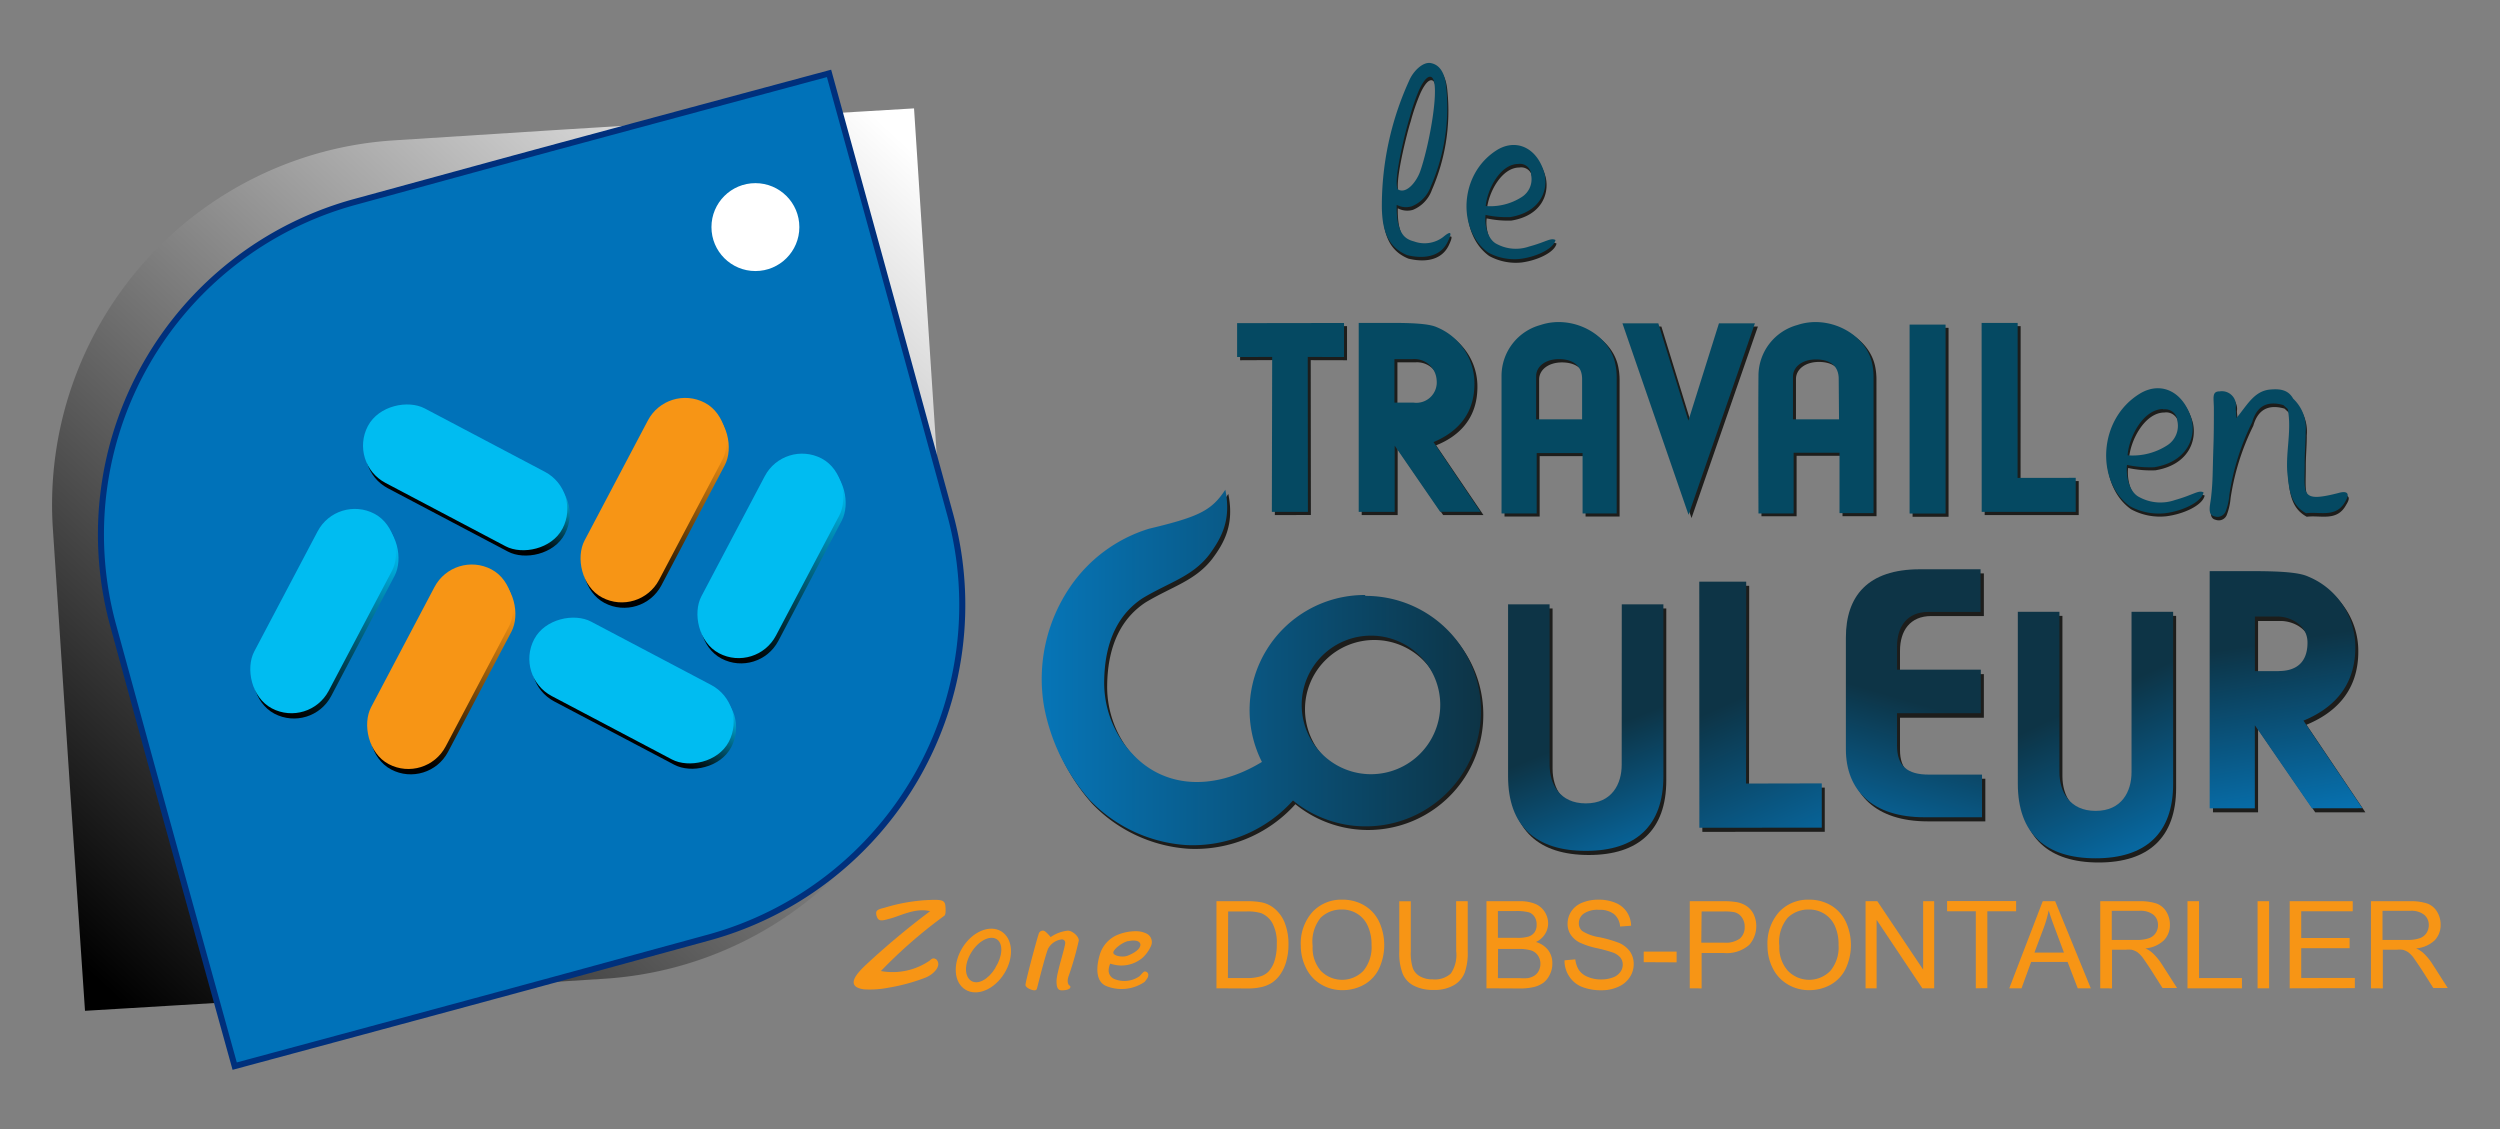 <svg xmlns="http://www.w3.org/2000/svg" xmlns:xlink="http://www.w3.org/1999/xlink" viewBox="0 0 310 140"><rect x="0" y="0" width="310" height="140" fill="#808080" stroke="none"/><defs><style>.cls-1{fill:#1d1d1b;}.cls-2{fill:#054962;}.cls-3{fill:url(#Dégradé_sans_nom);}.cls-4{fill:#0072b9;stroke:#00307c;stroke-miterlimit:10;stroke-width:0.75px;}.cls-5{fill:#fff;}.cls-6{fill:url(#Dégradé_sans_nom_9);}.cls-7{fill:url(#Dégradé_sans_nom_6);}.cls-8{fill:url(#Dégradé_sans_nom_6-2);}.cls-9{fill:url(#Dégradé_sans_nom_9-2);}.cls-10{fill:url(#Dégradé_sans_nom_6-3);}.cls-11{fill:url(#Dégradé_sans_nom_6-4);}.cls-12{fill:#f79515;}.cls-13{fill:#00bcf1;}.cls-14{fill:url(#Dégradé_sans_nom_16);}.cls-15{fill:url(#Dégradé_sans_nom_16-2);}.cls-16{fill:url(#Dégradé_sans_nom_16-3);}.cls-17{fill:url(#Dégradé_sans_nom_16-4);}.cls-18{fill:url(#Dégradé_sans_nom_16-5);}.cls-19{fill:url(#Dégradé_sans_nom_16-6);}</style><linearGradient id="Dégradé_sans_nom" x1="110.62" y1="16.32" x2="13.11" y2="122.51" gradientUnits="userSpaceOnUse"><stop offset="0" stop-color="#fff"/><stop offset="1"/></linearGradient><linearGradient id="Dégradé_sans_nom_9" x1="59.35" y1="73.55" x2="50.14" y2="93.66" gradientTransform="translate(-32.55 35.23) rotate(-27.81)" gradientUnits="userSpaceOnUse"><stop offset="0" stop-color="#f79515"/><stop offset="1"/></linearGradient><linearGradient id="Dégradé_sans_nom_6" x1="45.76" y1="65.86" x2="34.56" y2="87.84" gradientTransform="translate(-31 27.67) rotate(-27.81)" gradientUnits="userSpaceOnUse"><stop offset="0" stop-color="#00bcf1"/><stop offset="1"/></linearGradient><linearGradient id="Dégradé_sans_nom_6-2" x1="101.57" y1="58.44" x2="90.13" y2="80.6" gradientTransform="translate(-21.4 52.75) rotate(-27.81)" xlink:href="#Dégradé_sans_nom_6"/><linearGradient id="Dégradé_sans_nom_9-2" x1="85.99" y1="52.93" x2="76.77" y2="72.22" gradientTransform="translate(-19.85 45.19) rotate(-27.81)" xlink:href="#Dégradé_sans_nom_9"/><linearGradient id="Dégradé_sans_nom_6-3" x1="80.75" y1="82.36" x2="76.48" y2="90.19" gradientTransform="translate(118.25 -23.5) rotate(62.19)" xlink:href="#Dégradé_sans_nom_6"/><linearGradient id="Dégradé_sans_nom_6-4" x1="59.7" y1="55.97" x2="56.37" y2="63.47" gradientTransform="translate(83.86 -19.35) rotate(62.19)" xlink:href="#Dégradé_sans_nom_6"/><linearGradient id="Dégradé_sans_nom_16" x1="205.76" y1="109.45" x2="198.2" y2="90.75" gradientUnits="userSpaceOnUse"><stop offset="0" stop-color="#0675b7"/><stop offset="1" stop-color="#0d3446"/></linearGradient><linearGradient id="Dégradé_sans_nom_16-2" x1="231.77" y1="108.28" x2="237.93" y2="87.26" xlink:href="#Dégradé_sans_nom_16"/><linearGradient id="Dégradé_sans_nom_16-3" x1="224.6" y1="111.23" x2="213.67" y2="87.48" xlink:href="#Dégradé_sans_nom_16"/><linearGradient id="Dégradé_sans_nom_16-4" x1="269.66" y1="108.37" x2="259.29" y2="86.79" xlink:href="#Dégradé_sans_nom_16"/><linearGradient id="Dégradé_sans_nom_16-5" x1="285.05" y1="102.81" x2="281.48" y2="79.7" xlink:href="#Dégradé_sans_nom_16"/><linearGradient id="Dégradé_sans_nom_16-6" x1="129.11" y1="82.68" x2="183.53" y2="82.68" xlink:href="#Dégradé_sans_nom_16"/></defs><g id="Calque_3" data-name="Calque 3"><path class="cls-1" d="M290.19,61.54c-4.89,1.27-4.26.18-4.27-3.8,0-1.25.13-2.51.12-3.76a5,5,0,0,0-1.55-4.12h0c-.63-1.15-1.71-1.22-2.82-1.13-2,.16-2.87,1.92-4.21,3.54,0-.68-.09-1-.08-1.31a1.76,1.76,0,0,0-2-2c-1,0-.73.8-.72,2.08,0,1.62,0,3.25-.06,4.88-.1,3.36-.05,4.15-.28,6.11-.08,1-.54,2.23.44,2.43a1.07,1.07,0,0,0,1.38-.66,7.5,7.5,0,0,0,.45-2,30.28,30.28,0,0,1,2.82-9c.56-2,1.86-2.71,3.87-2.13l.54.5c.54,2.78-.35,5.56-.05,8.35.19,1.83.45,3.57,2.27,4.56,1.71-.23,3.76.64,4.89-1.49C291.58,61.58,291.18,61.29,290.19,61.54Z"/><path class="cls-1" d="M179.08,29.83a3.84,3.84,0,0,1-3.62.54c-1.29-.33-1.72-1.15-2-2.48a10.4,10.4,0,0,1-.13-2.06,2.5,2.5,0,0,0,1.88.19,4.2,4.2,0,0,0,2.35-2.48,24.43,24.43,0,0,0,1.92-12.22c-.1-1.26-.49-2.76-1.88-3.06-1-.22-2.23,1-2.72,2.17a37.43,37.43,0,0,0-3.39,15.82c.06,2.34.51,4.75,3.15,5.82,1.87.46,4.05.32,5-1.63C180.13,29.42,180.24,28.85,179.08,29.83Zm-4.16-14.75a26.37,26.37,0,0,1,1.13-3.33c.2-.49.92-2,1.55-1.78,1.23.44-.17,8.32-1.36,11.72-.41,1.18-1.6,2.78-2.68,2.27C172.69,23.38,174.52,16.29,174.92,15.08Z"/><path class="cls-1" d="M269.85,62.38a5.44,5.44,0,0,1-4.42-.35c-1.3-.62-1.7-2.71-1.54-4a13.42,13.42,0,0,0,3.37.29c4-.66,5.16-3.53,4.67-5.83-.95-3.6-3.84-4.9-6.48-3.28-5.25,3.24-5.36,11-1.2,13.94a7.47,7.47,0,0,0,4.36.87c2.23-.28,4.51-1.38,4.77-2.57C272.77,61.15,272.18,61.79,269.85,62.38Zm-1.46-11.23a1.52,1.52,0,0,1,1.74,1.51,2.86,2.86,0,0,1-1.28,3A7.81,7.81,0,0,1,264,56.87C264.17,54.52,266,51.15,268.39,51.15Z"/><path class="cls-1" d="M189.75,31a5,5,0,0,1-4-.31c-1.19-.57-1.55-2.48-1.4-3.61a12.35,12.35,0,0,0,3.07.27c3.68-.61,4.7-3.22,4.26-5.31-.87-3.29-3.51-4.48-5.91-3-4.79,3-4.89,10-1.1,12.71a6.88,6.88,0,0,0,4,.8c2-.26,4.11-1.27,4.34-2.35C192.41,29.88,191.87,30.47,189.75,31Zm-1.34-10.23A1.37,1.37,0,0,1,190,22.15a2.6,2.6,0,0,1-1.16,2.71A7.15,7.15,0,0,1,184.37,26C184.57,23.84,186.21,20.77,188.41,20.77Z"/><path class="cls-2" d="M290.05,61.11c-4.89,1.27-4.26.18-4.27-3.8,0-1.25.13-2.51.12-3.76a5,5,0,0,0-1.55-4.12h0c-.63-1.15-1.72-1.22-2.82-1.13-2,.16-2.87,1.92-4.21,3.54-.05-.68-.09-1-.08-1.31a1.75,1.75,0,0,0-2-2c-1,0-.73.8-.72,2.07,0,1.63,0,3.26-.06,4.88-.11,3.36-.06,4.15-.28,6.12-.09,1-.54,2.23.43,2.43a1.09,1.09,0,0,0,1.39-.67,7.07,7.07,0,0,0,.44-2,30.3,30.3,0,0,1,2.83-9c.56-2,1.86-2.71,3.87-2.13l.54.49c.54,2.79-.36,5.57,0,8.36.19,1.83.45,3.57,2.27,4.56,1.71-.23,3.75.63,4.89-1.49C291.44,61.15,291,60.85,290.05,61.11Z"/><path class="cls-2" d="M178.94,29.4a3.82,3.82,0,0,1-3.62.53c-1.29-.32-1.72-1.14-2-2.47a10.45,10.45,0,0,1-.13-2.06,2.44,2.44,0,0,0,1.88.18,4.16,4.16,0,0,0,2.35-2.47,24.43,24.43,0,0,0,1.92-12.22c-.1-1.26-.49-2.77-1.88-3.06-1-.23-2.23,1-2.72,2.16a37.35,37.35,0,0,0-3.39,15.83c.06,2.34.51,4.75,3.15,5.82,1.86.45,4.05.32,5-1.63C180,29,180.1,28.42,178.94,29.4Zm-4.16-14.75a26.56,26.56,0,0,1,1.12-3.33c.21-.49.92-2,1.55-1.78,1.24.44-.16,8.32-1.35,11.72-.42,1.18-1.61,2.78-2.68,2.27C172.55,23,174.38,15.86,174.78,14.65Z"/><path class="cls-2" d="M269.71,62a5.48,5.48,0,0,1-4.42-.35c-1.3-.62-1.7-2.72-1.54-4a13.87,13.87,0,0,0,3.37.29c4-.67,5.16-3.54,4.67-5.83-1-3.6-3.85-4.9-6.48-3.28-5.25,3.24-5.36,11-1.2,13.94a7.47,7.47,0,0,0,4.36.87c2.22-.28,4.51-1.39,4.77-2.58C272.63,60.72,272,61.36,269.71,62Zm-1.47-11.23A1.52,1.52,0,0,1,270,52.23a2.86,2.86,0,0,1-1.28,3,7.91,7.91,0,0,1-4.9,1.23C264,54.09,265.82,50.72,268.24,50.72Z"/><path class="cls-2" d="M189.61,30.57a5,5,0,0,1-4-.31c-1.19-.57-1.55-2.48-1.4-3.61a12.31,12.31,0,0,0,3.06.27c3.68-.61,4.71-3.23,4.27-5.32-.87-3.28-3.51-4.47-5.91-3-4.79,3-4.89,10-1.1,12.71a6.78,6.78,0,0,0,4,.79c2-.25,4.12-1.26,4.35-2.34C192.27,29.45,191.73,30,189.61,30.57Zm-1.34-10.24a1.38,1.38,0,0,1,1.59,1.38,2.61,2.61,0,0,1-1.16,2.72,7.22,7.22,0,0,1-4.47,1.12C184.43,23.41,186.07,20.33,188.27,20.33Z"/><path class="cls-1" d="M201.45,95.34c0,2.4-1.21,4.8-4.44,4.8s-4.49-2.4-4.49-4.8V75.45h-5.16V96.77c0,6.21,3.48,9.25,9.65,9.25s9.61-3.08,9.61-9.25V75.45h-5.17Z"/><path class="cls-1" d="M235.6,93V89H246V83.59H235.6V80.7c0-2.47,1.23-4.31,3.88-4.31H246V71.1h-7.54c-6.47,0-9.16,3.35-9.16,8.46V93.43c0,5.07,3.3,8.42,9.73,8.42h7.15V96.56h-6.6C236.89,96.56,235.6,95.46,235.6,93Z"/><polygon class="cls-1" points="216.9 72.64 211.08 72.64 211.09 103.15 226.27 103.14 226.27 97.66 216.88 97.67 216.9 72.64"/><path class="cls-1" d="M264.67,96.26c0,2.41-1.21,4.8-4.44,4.8s-4.49-2.39-4.49-4.8V76.37h-5.16V97.7c0,6.2,3.48,9.25,9.65,9.25s9.61-3.08,9.61-9.25V76.37h-5.17Z"/><path class="cls-1" d="M293.31,100.73,286,89.87c3.17-1.31,6.43-3.84,6.43-9.09A9.43,9.43,0,0,0,286.59,72c-1-.48-3.08-.68-7-.68h-5.18v29.41H280s0-7.76,0-10.3l7.09,10.3Zm-10.39-17H280V77h2.8c1.54,0,3.72,1,3.72,3.23C286.5,82.77,285,83.72,282.92,83.72Z"/><path class="cls-1" d="M169.61,74.29A14.27,14.27,0,0,0,156.85,95l0,0c-6.18,3.77-12.25,3.13-16.06-1a12.89,12.89,0,0,1-3.5-9c.06-5.3,2-8.48,4.76-10.3,3.33-2,6.14-2.67,8.26-5.39,1.5-2,2.77-4.28,2-8.06-1.7,2.55-3.16,3.33-9.46,4.84a18.25,18.25,0,0,0-9.88,7.35A20.27,20.27,0,0,0,129.75,88a24.18,24.18,0,0,0,5.67,11.65,18.2,18.2,0,0,0,12,5.6,16.71,16.71,0,0,0,13.21-5.53h0a14.29,14.29,0,1,0,9-25.38Zm.75,22.25A8.59,8.59,0,1,1,179,88,8.59,8.59,0,0,1,170.36,96.54Z"/><path class="cls-3" d="M75,121.36,55.46,122.6c-14.05.9-44.92,2.74-44.92,2.74s-2.31-34.18-3-44.91l-1-15.11A45.27,45.27,0,0,1,48.76,17.41l19.58-1.25c10.62-.67,45-2.72,45-2.72s2,30.75,2.94,44.89l1,15.12A45.27,45.27,0,0,1,75,121.36Z"/><path class="cls-4" d="M88,116.22,70.1,121.11c-12.83,3.5-41,11.09-41,11.09s-8.65-31.18-11.33-41L14,77.43A42.74,42.74,0,0,1,43.85,25.08l17.87-4.89C71.42,17.54,102.8,9.1,102.8,9.1s7.74,28.06,11.27,41l3.78,13.8A42.75,42.75,0,0,1,88,116.22Z"/><circle class="cls-5" cx="93.67" cy="28.16" r="5.45"/><rect class="cls-6" x="49.64" y="69.69" width="10.45" height="27.3" rx="5.23" transform="translate(45.22 -15.97) rotate(27.81)"/><rect class="cls-7" x="35.15" y="62.79" width="10.44" height="27.28" rx="5.22" transform="translate(40.33 -10.01) rotate(27.81)"/><rect class="cls-8" x="90.59" y="55.94" width="10.45" height="27.3" rx="5.23" transform="translate(43.54 -36.67) rotate(27.81)"/><rect class="cls-9" x="76.1" y="49.04" width="10.45" height="27.3" rx="5.23" transform="translate(38.64 -30.7) rotate(27.81)"/><rect class="cls-10" x="73.39" y="72.65" width="10.44" height="27.28" rx="5.22" transform="translate(-34.39 115.56) rotate(-62.19)"/><rect class="cls-11" x="52.76" y="46.22" width="10.44" height="27.28" rx="5.22" transform="translate(-22.02 83.21) rotate(-62.19)"/><rect class="cls-12" x="49.34" y="69.03" width="10.45" height="27.3" rx="5.23" transform="translate(44.88 -15.91) rotate(27.81)"/><rect class="cls-13" x="34.85" y="62.13" width="10.44" height="27.28" rx="5.22" transform="translate(39.98 -9.94) rotate(27.81)"/><rect class="cls-13" x="90.29" y="55.28" width="10.45" height="27.3" rx="5.23" transform="translate(43.2 -36.6) rotate(27.81)"/><rect class="cls-12" x="75.8" y="48.37" width="10.45" height="27.3" rx="5.23" transform="translate(38.3 -30.64) rotate(27.81)"/><rect class="cls-13" x="73.09" y="71.99" width="10.44" height="27.28" rx="5.22" transform="translate(-33.97 114.94) rotate(-62.19)"/><rect class="cls-13" x="52.46" y="45.56" width="10.44" height="27.28" rx="5.22" transform="translate(-21.59 82.59) rotate(-62.19)"/><path class="cls-12" d="M150.84,122.55v-10.8h3.72a9.25,9.25,0,0,1,1.92.15,3.62,3.62,0,0,1,1.58.78,4.34,4.34,0,0,1,1.28,1.84,7.1,7.1,0,0,1,.43,2.57,7.57,7.57,0,0,1-.29,2.18,5.27,5.27,0,0,1-.74,1.58,4,4,0,0,1-1,1,4.21,4.21,0,0,1-1.29.54,7.51,7.51,0,0,1-1.74.18Zm1.42-1.27h2.31a5.74,5.74,0,0,0,1.68-.2,2.41,2.41,0,0,0,1-.56,3.44,3.44,0,0,0,.79-1.37,6.62,6.62,0,0,0,.28-2.08,5.07,5.07,0,0,0-.55-2.61,2.82,2.82,0,0,0-1.36-1.22,5.79,5.79,0,0,0-1.85-.22h-2.27Z"/><path class="cls-12" d="M161.3,117.29a5.84,5.84,0,0,1,1.45-4.21,4.87,4.87,0,0,1,3.72-1.52,5.23,5.23,0,0,1,2.7.71,4.66,4.66,0,0,1,1.83,2,6.93,6.93,0,0,1,0,5.84,4.51,4.51,0,0,1-1.88,2,5.43,5.43,0,0,1-2.62.67,5.12,5.12,0,0,1-2.73-.74,4.72,4.72,0,0,1-1.82-2A6.14,6.14,0,0,1,161.3,117.29Zm1.47,0a4.34,4.34,0,0,0,1,3.08,3.68,3.68,0,0,0,5.3,0,4.62,4.62,0,0,0,1-3.22,5.46,5.46,0,0,0-.45-2.3,3.37,3.37,0,0,0-1.3-1.53,3.55,3.55,0,0,0-1.93-.54,3.67,3.67,0,0,0-2.61,1A4.67,4.67,0,0,0,162.77,117.31Z"/><path class="cls-12" d="M180.56,111.75H182V118a7.29,7.29,0,0,1-.37,2.59,3.08,3.08,0,0,1-1.33,1.56,4.7,4.7,0,0,1-2.52.6,5.15,5.15,0,0,1-2.48-.53,2.94,2.94,0,0,1-1.38-1.51,7.11,7.11,0,0,1-.41-2.71v-6.24h1.43V118a6,6,0,0,0,.26,2.08,2,2,0,0,0,.9,1,3.1,3.1,0,0,0,1.56.36,2.94,2.94,0,0,0,2.24-.72,4.09,4.09,0,0,0,.67-2.75Z"/><path class="cls-12" d="M184.32,122.55v-10.8h4.05a5,5,0,0,1,2,.33,2.58,2.58,0,0,1,1.18,1,2.66,2.66,0,0,1,.42,1.42,2.49,2.49,0,0,1-.38,1.31,2.68,2.68,0,0,1-1.13,1,2.94,2.94,0,0,1,1.51,1,2.65,2.65,0,0,1,.52,1.64,3,3,0,0,1-.32,1.41,2.74,2.74,0,0,1-.79,1,3.38,3.38,0,0,1-1.18.53,7.3,7.3,0,0,1-1.75.18Zm1.42-6.26h2.34a4.82,4.82,0,0,0,1.36-.13,1.45,1.45,0,0,0,.83-.54,1.54,1.54,0,0,0,.27-.94,1.7,1.7,0,0,0-.26-1,1.33,1.33,0,0,0-.73-.56,6.24,6.24,0,0,0-1.65-.15h-2.16Zm0,5h2.69a6.94,6.94,0,0,0,1,0,2.26,2.26,0,0,0,.82-.3,1.6,1.6,0,0,0,.55-.6,1.91,1.91,0,0,0,.21-.91,1.78,1.78,0,0,0-.31-1,1.59,1.59,0,0,0-.86-.63,5.3,5.3,0,0,0-1.58-.18h-2.5Z"/><path class="cls-12" d="M194,119.08l1.34-.12a3.07,3.07,0,0,0,.45,1.33,2.38,2.38,0,0,0,1.09.84,4,4,0,0,0,1.65.32,4,4,0,0,0,1.45-.24,1.91,1.91,0,0,0,.93-.67,1.5,1.5,0,0,0,.31-.92,1.39,1.39,0,0,0-.3-.89,2.24,2.24,0,0,0-1-.64,18.26,18.26,0,0,0-1.92-.52,9.88,9.88,0,0,1-2.09-.68,2.92,2.92,0,0,1-1.15-1,2.42,2.42,0,0,1-.38-1.35,2.77,2.77,0,0,1,.46-1.53,2.91,2.91,0,0,1,1.36-1.08,5.21,5.21,0,0,1,2-.37,5.38,5.38,0,0,1,2.12.39,3.09,3.09,0,0,1,1.41,1.14,3.22,3.22,0,0,1,.53,1.7l-1.37.1a2.17,2.17,0,0,0-.75-1.54,2.89,2.89,0,0,0-1.88-.53,3,3,0,0,0-1.89.48,1.42,1.42,0,0,0-.59,1.15,1.22,1.22,0,0,0,.42,1,5.59,5.59,0,0,0,2.15.77,15.66,15.66,0,0,1,2.39.69,3.27,3.27,0,0,1,1.4,1.11,2.72,2.72,0,0,1,.44,1.53,2.94,2.94,0,0,1-.49,1.63,3.2,3.2,0,0,1-1.42,1.18,4.81,4.81,0,0,1-2.08.43,6.3,6.3,0,0,1-2.46-.43,3.39,3.39,0,0,1-1.55-1.29A3.52,3.52,0,0,1,194,119.08Z"/><path class="cls-12" d="M203.82,119.31V118h4.08v1.33Z"/><path class="cls-12" d="M209.53,122.55v-10.8h4.08a9.72,9.72,0,0,1,1.64.1,3.29,3.29,0,0,1,1.34.51,2.62,2.62,0,0,1,.86,1,3.51,3.51,0,0,1-.55,3.81,4.23,4.23,0,0,1-3.17,1H211v4.39Zm1.43-5.66h2.8a3,3,0,0,0,2-.52,1.86,1.86,0,0,0,.58-1.45,1.94,1.94,0,0,0-.35-1.16,1.58,1.58,0,0,0-.9-.64,6.23,6.23,0,0,0-1.33-.1H211Z"/><path class="cls-12" d="M219.17,117.29a5.88,5.88,0,0,1,1.44-4.21,4.89,4.89,0,0,1,3.73-1.52,5.23,5.23,0,0,1,2.7.71,4.66,4.66,0,0,1,1.83,2,6.93,6.93,0,0,1,0,5.84,4.57,4.57,0,0,1-1.88,2,5.44,5.44,0,0,1-2.63.67,5.11,5.11,0,0,1-2.72-.74,4.8,4.8,0,0,1-1.83-2A6.13,6.13,0,0,1,219.17,117.29Zm1.47,0a4.34,4.34,0,0,0,1.05,3.08,3.67,3.67,0,0,0,5.29,0,4.57,4.57,0,0,0,1-3.22,5.46,5.46,0,0,0-.44-2.3,3.39,3.39,0,0,0-1.31-1.53,3.52,3.52,0,0,0-1.92-.54,3.7,3.7,0,0,0-2.62,1A4.67,4.67,0,0,0,220.64,117.31Z"/><path class="cls-12" d="M231.33,122.55v-10.8h1.46l5.68,8.48v-8.48h1.37v10.8h-1.47l-5.67-8.49v8.49Z"/><path class="cls-12" d="M245,122.55V113h-3.56v-1.27H250V113h-3.57v9.53Z"/><path class="cls-12" d="M249.15,122.55l4.15-10.8h1.54l4.42,10.8h-1.62l-1.26-3.27h-4.52l-1.19,3.27Zm3.12-4.43h3.66l-1.12-3c-.35-.91-.6-1.65-.77-2.24a14.2,14.2,0,0,1-.58,2.07Z"/><path class="cls-12" d="M260.43,122.55v-10.8h4.79a6.55,6.55,0,0,1,2.2.29,2.4,2.4,0,0,1,1.2,1,3.05,3.05,0,0,1,.45,1.63,2.69,2.69,0,0,1-.75,1.93,3.76,3.76,0,0,1-2.3,1,3.37,3.37,0,0,1,.86.54,7.23,7.23,0,0,1,1.19,1.43l1.88,2.94h-1.8l-1.43-2.25c-.41-.64-.76-1.14-1-1.48a3.3,3.3,0,0,0-.72-.73,2.34,2.34,0,0,0-.66-.28,3.79,3.79,0,0,0-.79,0h-1.66v4.79Zm1.43-6h3.07a4.38,4.38,0,0,0,1.53-.21,1.62,1.62,0,0,0,.84-.64,1.7,1.7,0,0,0,.29-1,1.61,1.61,0,0,0-.55-1.26,2.62,2.62,0,0,0-1.76-.5h-3.42Z"/><path class="cls-12" d="M271.25,122.55v-10.8h1.43v9.53H278v1.27Z"/><path class="cls-12" d="M279.94,122.55v-10.8h1.43v10.8Z"/><path class="cls-12" d="M283.92,122.55v-10.8h7.82V113h-6.39v3.31h6v1.27h-6v3.68H292v1.27Z"/><path class="cls-12" d="M294,122.55v-10.8h4.79a6.47,6.47,0,0,1,2.2.29,2.4,2.4,0,0,1,1.2,1,3.05,3.05,0,0,1,.45,1.63,2.72,2.72,0,0,1-.74,1.93,3.82,3.82,0,0,1-2.3,1,3.78,3.78,0,0,1,.86.54,7.2,7.2,0,0,1,1.18,1.43l1.88,2.94h-1.79l-1.43-2.25c-.42-.64-.77-1.14-1-1.48a3.3,3.3,0,0,0-.72-.73,2.28,2.28,0,0,0-.65-.28,3.9,3.9,0,0,0-.8,0h-1.66v4.79Zm1.43-6h3.08a4.46,4.46,0,0,0,1.53-.21,1.62,1.62,0,0,0,.84-.64,1.78,1.78,0,0,0,.29-1,1.62,1.62,0,0,0-.56-1.26,2.6,2.6,0,0,0-1.76-.5h-3.42Z"/><polygon class="cls-1" points="201.56 40.49 206.01 40.49 209.73 52.56 213.52 40.49 217.98 40.49 209.75 64.24 201.56 40.49"/><polygon class="cls-1" points="246.1 40.44 250.56 40.44 250.55 59.66 257.76 59.65 257.76 63.87 246.1 63.87 246.1 40.44"/><polygon class="cls-1" points="158.12 44.65 153.77 44.67 153.77 40.47 167.03 40.44 167.03 44.67 162.53 44.66 162.55 63.86 158.08 63.87 158.12 44.65"/><rect class="cls-1" x="237.16" y="40.65" width="4.46" height="23.43"/><path class="cls-1" d="M200.83,47.22a8.3,8.3,0,0,0-.19-1.85c-.82-3.67-5.39-6-9.25-4.7a6.55,6.55,0,0,0-4.83,6.24c0,5.58,0,17.14,0,17.14h4.36l0-7.49h5.69l0,7.49h4.22Zm-4.27,5.15h-5.71v-5.3c0-1.23,1.17-2.13,2.83-2.13s2.88.78,2.88,2.44Z"/><path class="cls-1" d="M178.08,55.22c2.52-1,5.12-3.07,5.12-7.24a7.5,7.5,0,0,0-4.65-7c-.83-.39-2.45-.54-5.57-.54h-4.13V63.87h4.46s0-6.17,0-8.2l5.64,8.2h5Zm-4.8-4.9V44.93h2.24a2.76,2.76,0,0,1,2.95,2.58,2.52,2.52,0,0,1-2.84,2.81Z"/><path class="cls-1" d="M232.68,47.2a8.23,8.23,0,0,0-.18-1.85c-.82-3.68-5.4-6-9.25-4.7a6.53,6.53,0,0,0-4.83,6.24c0,5.57,0,17.13,0,17.13h4.36l0-7.5h5.69l0,7.49h4.22Zm-4.27,5.14H222.7V47c0-1.22,1.17-2.12,2.84-2.12s2.87.78,2.87,2.44Z"/><polygon class="cls-2" points="209.36 52.16 205.63 40.09 201.18 40.09 209.38 63.84 217.61 40.09 213.15 40.09 209.36 52.16"/><polygon class="cls-2" points="250.18 59.26 250.19 40.04 245.72 40.04 245.73 63.47 257.39 63.47 257.39 59.25 250.18 59.26"/><polygon class="cls-2" points="153.4 44.27 157.75 44.26 157.71 63.47 162.18 63.47 162.16 44.26 166.66 44.27 166.66 40.05 153.4 40.07 153.4 44.27"/><rect class="cls-2" x="236.79" y="40.25" width="4.46" height="23.43"/><path class="cls-2" d="M200.27,45c-.82-3.68-5.39-6-9.25-4.7a6.54,6.54,0,0,0-4.83,6.24c0,5.57,0,17.13,0,17.13h4.36l0-7.49h5.69l0,7.49h4.23V46.82A8.16,8.16,0,0,0,200.27,45Zm-4.09,7h-5.7V46.66c0-1.22,1.16-2.13,2.83-2.13s2.87.78,2.87,2.45Z"/><path class="cls-2" d="M182.83,47.58a7.52,7.52,0,0,0-4.65-7c-.84-.38-2.45-.54-5.57-.54h-4.13V63.47h4.46s0-6.18,0-8.21l5.64,8.2h5l-5.82-8.64C180.23,53.77,182.83,51.76,182.83,47.58Zm-7.58,2.34h-2.34V44.53h2.23a2.77,2.77,0,0,1,3,2.58A2.53,2.53,0,0,1,175.25,49.92Z"/><path class="cls-2" d="M232.13,45c-.83-3.67-5.4-6-9.25-4.7a6.53,6.53,0,0,0-4.83,6.24c-.05,5.57,0,17.13,0,17.13h4.36V56.14h5.69l0,7.49h4.22V46.8A8.23,8.23,0,0,0,232.13,45Zm-4.09,7h-5.71v-5.3c0-1.23,1.17-2.13,2.84-2.13S228,45.29,228,47Z"/><path class="cls-14" d="M201.09,94.83c0,2.4-1.22,4.79-4.45,4.79s-4.49-2.39-4.49-4.79V74.94H187V96.26c0,6.21,3.48,9.25,9.65,9.25s9.61-3.08,9.61-9.25V74.94h-5.16Z"/><path class="cls-15" d="M235.23,92.44v-4h10.39v-5.4H235.23V80.19c0-2.47,1.23-4.31,3.88-4.31h6.48V70.59h-7.53c-6.48,0-9.17,3.35-9.17,8.46V92.92c0,5.07,3.3,8.42,9.73,8.42h7.15V96.05h-6.6C236.52,96.05,235.23,95,235.23,92.44Z"/><polygon class="cls-16" points="216.53 72.13 210.71 72.13 210.72 102.64 225.9 102.63 225.9 97.14 216.51 97.16 216.53 72.13"/><path class="cls-17" d="M264.31,95.75c0,2.41-1.22,4.8-4.45,4.8s-4.49-2.39-4.49-4.8V75.86h-5.16V97.19c0,6.2,3.48,9.24,9.65,9.24s9.61-3.07,9.61-9.24V75.86h-5.16Z"/><path class="cls-18" d="M292.94,100.22l-7.31-10.86c3.17-1.31,6.43-3.84,6.43-9.09a9.42,9.42,0,0,0-5.83-8.77c-1.06-.49-3.09-.68-7-.68H274v29.41h5.6s0-7.76,0-10.3l7.08,10.3Zm-10.39-17h-2.94V76.45h2.8c1.54,0,3.72,1,3.72,3.23C286.13,82.26,284.61,83.21,282.55,83.21Z"/><path class="cls-19" d="M169.24,73.78a14.27,14.27,0,0,0-12.76,20.7l0,0c-6.18,3.76-12.25,3.13-16.06-1a12.85,12.85,0,0,1-3.5-9c.06-5.3,2-8.48,4.76-10.3,3.34-2,6.15-2.67,8.26-5.39,1.5-2.06,2.77-4.28,2-8.06-1.7,2.55-3.16,3.33-9.46,4.83a18.33,18.33,0,0,0-9.88,7.36,20.26,20.26,0,0,0-3.15,14.61,24.22,24.22,0,0,0,5.67,11.66,18.25,18.25,0,0,0,12,5.6,16.71,16.71,0,0,0,13.21-5.53v0a14.29,14.29,0,1,0,9-25.37ZM170,96a8.59,8.59,0,1,1,8.59-8.59A8.59,8.59,0,0,1,170,96Z"/><path class="cls-12" d="M114.61,111.63a22.25,22.25,0,0,0-4.93.93c-1,.23-1.11.41-1,.94.2.77.57.72,1.59.43,1.25-.29,3.23-1.42,5.06-.94a97.75,97.75,0,0,0-8,6.69c-.94.9-2.69,2.66-.19,3a11.89,11.89,0,0,0,3-.2,23.38,23.38,0,0,0,4.61-1.25c1-.39,2.07-1.47,1.38-2.24-.46-.34-.68,0-.9.16a8.12,8.12,0,0,1-6,1.26,60,60,0,0,1,7.83-6.83c.22-.14.21-.58.18-1.13C117.18,111.55,116.81,111.51,114.61,111.63Z"/><path class="cls-12" d="M138.84,119.72a4.1,4.1,0,0,0,2.82-.94,4.53,4.53,0,0,0,1.05-1.45,1.17,1.17,0,0,0-.47-1.53,3,3,0,0,0-1.46-.33,6,6,0,0,0-2.43.55,3.88,3.88,0,0,0-2,2.44c-.45,1.55-.48,3.31.88,3.83a5.07,5.07,0,0,0,4.71-.54c.28-.38.43-.52.45-.84a.43.43,0,0,0-.42-.45c-.19,0-.46.39-.67.59a3.28,3.28,0,0,1-3.14.34,1.15,1.15,0,0,1-.68-1.2,2.23,2.23,0,0,1,.19-.7A4.93,4.93,0,0,0,138.84,119.72Zm1-3c.48-.12,1.36-.21,1.55.3.09.25-.05.87-1.52,1.47-.63.26-1.68.07-1.81-.3S139.05,116.9,139.88,116.69Z"/><path class="cls-12" d="M124.18,115.5c-1.43-.89-3.59,0-4.83,2s-1.09,4.32.35,5.21,3.59,0,4.83-2S125.61,116.4,124.18,115.5Zm-.76,4.54c-.9,1.45-2.19,2.11-3,1.58s-.89-2,0-3.48,2.33-2.21,3.17-1.68S124.33,118.58,123.42,120Z"/><path class="cls-12" d="M133.77,116.63c0-.58-.85-1.23-1.34-1.23a4.53,4.53,0,0,0-2.15.8s-.63-.8-.92-.8a.54.54,0,0,0-.54.33c-.35,1.07-1.66,6-1.66,6.39s.82.68,1.1.68.31-.16.36-.36c.12-.46.93-3.75,1.34-4.8a2.23,2.23,0,0,1,1.67-1.15.41.41,0,0,1,.46.39c0,.6-1.08,3.76-1.08,4.77,0,.56.05,1.15.63,1.15,1.22,0,1.17-.49,1-.58s-.35-.45-.17-1.07A38.8,38.8,0,0,0,133.77,116.63Z"/></g></svg>